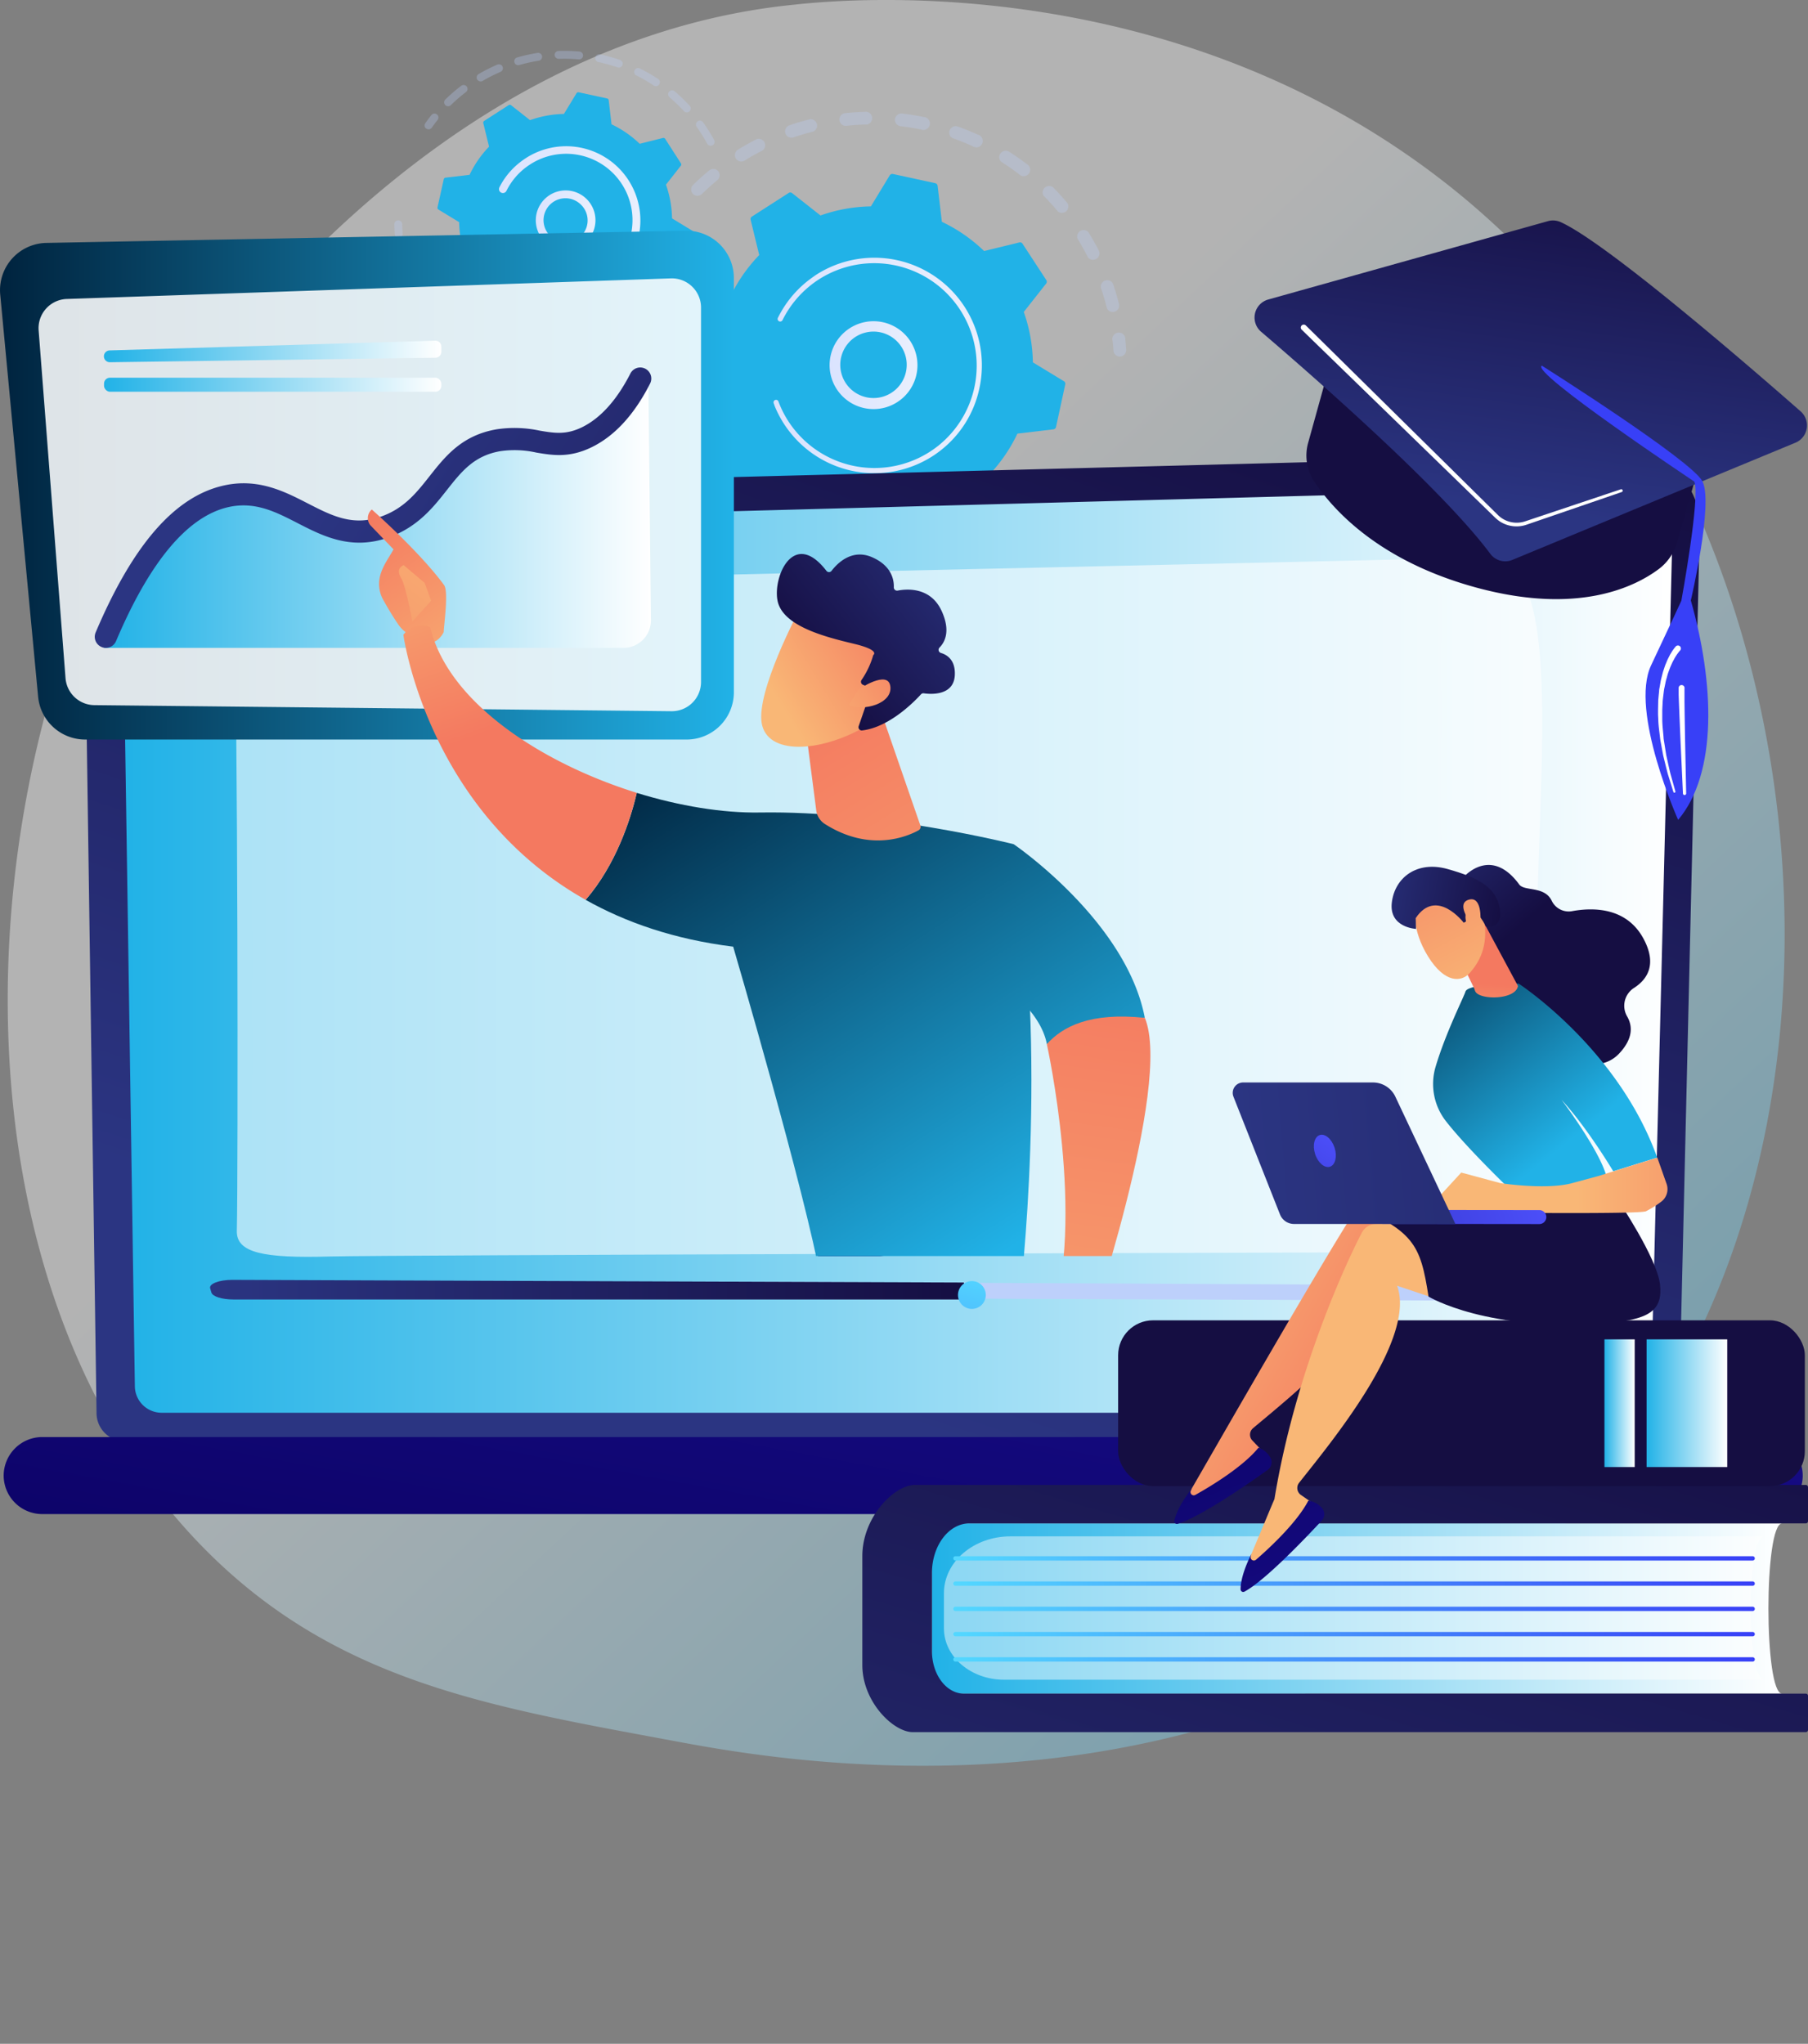 <svg xmlns="http://www.w3.org/2000/svg" xmlns:xlink="http://www.w3.org/1999/xlink" viewBox="0 0 556.79 629.34"><rect x="0" y="0" width="556.79" height="629.34" fill="#808080" stroke="none"/><defs><style>.cls-1{fill:none;}.cls-2{opacity:0.4;fill:url(#linear-gradient);}.cls-3{opacity:0.3;}.cls-4{fill:#bdd0fb;}.cls-5{fill:#21b2e7;}.cls-6{fill:url(#linear-gradient-2);}.cls-7{fill:url(#linear-gradient-3);}.cls-8{fill:url(#linear-gradient-4);}.cls-9{fill:url(#linear-gradient-5);}.cls-10{fill:url(#linear-gradient-6);}.cls-11{fill:url(#linear-gradient-7);}.cls-12,.cls-18,.cls-45,.cls-47{fill:#fff;}.cls-12{opacity:0.6;}.cls-13{fill:url(#linear-gradient-8);}.cls-14{fill:url(#New_Gradient_Swatch_copy);}.cls-15{fill:url(#New_Gradient_Swatch_copy_4);}.cls-16{fill:url(#New_Gradient_Swatch_copy_2);}.cls-17{fill:url(#New_Gradient_Swatch_copy-2);}.cls-18{opacity:0.47;}.cls-19{fill:url(#New_Gradient_Swatch_copy_4-2);}.cls-20{fill:url(#New_Gradient_Swatch_copy_4-3);}.cls-21{fill:url(#New_Gradient_Swatch_copy_4-4);}.cls-22{fill:url(#New_Gradient_Swatch_copy_4-5);}.cls-23{fill:url(#New_Gradient_Swatch_copy_4-6);}.cls-24{fill:url(#New_Gradient_Swatch_copy-3);}.cls-25{fill:url(#New_Gradient_Swatch_copy_2-2);}.cls-26{fill:url(#New_Gradient_Swatch_copy_2-3);}.cls-27{fill:url(#linear-gradient-9);}.cls-28{fill:url(#linear-gradient-10);}.cls-29{fill:url(#linear-gradient-11);}.cls-30{fill:url(#linear-gradient-12);}.cls-31{fill:url(#linear-gradient-13);}.cls-32{fill:url(#linear-gradient-14);}.cls-33{fill:url(#New_Gradient_Swatch_copy_3);}.cls-34{fill:url(#linear-gradient-15);}.cls-35{fill:url(#linear-gradient-16);}.cls-36{fill:url(#linear-gradient-17);}.cls-37{fill:url(#linear-gradient-18);}.cls-38{fill:url(#linear-gradient-19);}.cls-39{fill:url(#linear-gradient-20);}.cls-40{fill:url(#linear-gradient-21);}.cls-41{fill:url(#linear-gradient-22);}.cls-42{fill:url(#New_Gradient_Swatch_copy-4);}.cls-43{fill:url(#New_Gradient_Swatch_copy-5);}.cls-44{fill:url(#New_Gradient_Swatch_copy_4-7);}.cls-46{fill:url(#linear-gradient-23);}.cls-47{opacity:0.87;}.cls-48{fill:url(#linear-gradient-24);}.cls-49{fill:url(#linear-gradient-25);}.cls-50{fill:url(#linear-gradient-26);}.cls-51{fill:url(#linear-gradient-27);}.cls-52{clip-path:url(#clip-path);}.cls-53{fill:url(#linear-gradient-28);}.cls-54{fill:url(#linear-gradient-29);}.cls-55{fill:url(#linear-gradient-30);}.cls-56{fill:url(#linear-gradient-31);}.cls-57{fill:url(#linear-gradient-32);}.cls-58{fill:url(#linear-gradient-33);}.cls-59{fill:url(#linear-gradient-34);}.cls-60{fill:url(#linear-gradient-35);}.cls-61{fill:url(#linear-gradient-36);}.cls-62{fill:url(#linear-gradient-37);}.cls-63{fill:url(#linear-gradient-38);}.cls-64{fill:url(#linear-gradient-39);}.cls-65{fill:url(#linear-gradient-40);}.cls-66{fill:url(#linear-gradient-41);}.cls-67{fill:url(#linear-gradient-42);}.cls-68{fill:url(#linear-gradient-43);}.cls-69{fill:url(#linear-gradient-44);}</style><linearGradient id="linear-gradient" x1="599.61" y1="632.39" x2="213.77" y2="221.67" gradientUnits="userSpaceOnUse"><stop offset="0" stop-color="#21b2e7"></stop><stop offset="1" stop-color="#fff"></stop></linearGradient><linearGradient id="linear-gradient-2" x1="255.54" y1="112.52" x2="282.49" y2="112.52" gradientUnits="userSpaceOnUse"><stop offset="0" stop-color="#dae3fe"></stop><stop offset="1" stop-color="#e9effd"></stop></linearGradient><linearGradient id="linear-gradient-3" x1="238.21" y1="112.57" x2="302.44" y2="112.57" xlink:href="#linear-gradient-2"></linearGradient><linearGradient id="linear-gradient-4" x1="164.99" y1="67.85" x2="183.35" y2="67.85" xlink:href="#linear-gradient-2"></linearGradient><linearGradient id="linear-gradient-5" x1="152.87" y1="67.87" x2="197.23" y2="67.87" xlink:href="#linear-gradient-2"></linearGradient><linearGradient id="linear-gradient-6" x1="230.47" y1="423.05" x2="341.46" y2="90.08" gradientUnits="userSpaceOnUse"><stop offset="0" stop-color="#2b3582"></stop><stop offset="1" stop-color="#150e42"></stop></linearGradient><linearGradient id="linear-gradient-7" x1="37.84" y1="292.54" x2="515.02" y2="292.54" xlink:href="#linear-gradient"></linearGradient><linearGradient id="linear-gradient-8" x1="257.44" y1="567.63" x2="299.26" y2="338.95" gradientUnits="userSpaceOnUse"><stop offset="0" stop-color="#09005d"></stop><stop offset="1" stop-color="#1a0f91"></stop></linearGradient><linearGradient id="New_Gradient_Swatch_copy" x1="64.69" y1="397.13" x2="298.89" y2="397.13" xlink:href="#linear-gradient-6"></linearGradient><linearGradient id="New_Gradient_Swatch_copy_4" x1="301.34" y1="391.03" x2="277.63" y2="480.96" gradientUnits="userSpaceOnUse"><stop offset="0" stop-color="#53d8ff"></stop><stop offset="1" stop-color="#3840f7"></stop></linearGradient><linearGradient id="New_Gradient_Swatch_copy_2" x1="286.98" y1="495.31" x2="548.81" y2="495.31" xlink:href="#linear-gradient"></linearGradient><linearGradient id="New_Gradient_Swatch_copy-2" x1="345.09" y1="730.76" x2="445.71" y2="386.05" xlink:href="#linear-gradient-6"></linearGradient><linearGradient id="New_Gradient_Swatch_copy_4-2" x1="293.58" y1="479.86" x2="540.41" y2="479.86" xlink:href="#New_Gradient_Swatch_copy_4"></linearGradient><linearGradient id="New_Gradient_Swatch_copy_4-3" x1="293.58" y1="487.63" x2="540.41" y2="487.63" xlink:href="#New_Gradient_Swatch_copy_4"></linearGradient><linearGradient id="New_Gradient_Swatch_copy_4-4" x1="293.58" y1="495.41" x2="540.41" y2="495.41" xlink:href="#New_Gradient_Swatch_copy_4"></linearGradient><linearGradient id="New_Gradient_Swatch_copy_4-5" x1="293.58" y1="503.19" x2="540.41" y2="503.19" xlink:href="#New_Gradient_Swatch_copy_4"></linearGradient><linearGradient id="New_Gradient_Swatch_copy_4-6" x1="293.58" y1="510.97" x2="540.41" y2="510.97" xlink:href="#New_Gradient_Swatch_copy_4"></linearGradient><linearGradient id="New_Gradient_Swatch_copy-3" x1="563.19" y1="210.89" x2="503.99" y2="326.67" gradientTransform="translate(900.16 864.17) rotate(-180)" xlink:href="#linear-gradient-6"></linearGradient><linearGradient id="New_Gradient_Swatch_copy_2-2" x1="507.08" y1="432.09" x2="531.92" y2="432.09" gradientTransform="translate(1039 864.17) rotate(-180)" xlink:href="#linear-gradient"></linearGradient><linearGradient id="New_Gradient_Swatch_copy_2-3" x1="494.1" y1="432.09" x2="503.42" y2="432.09" gradientTransform="translate(997.52 864.17) rotate(-180)" xlink:href="#linear-gradient"></linearGradient><linearGradient id="linear-gradient-9" x1="10354.78" y1="389.44" x2="10280.53" y2="431.82" gradientTransform="matrix(-1, 0, 0, 1, 10710.39, 0)" gradientUnits="userSpaceOnUse"><stop offset="0" stop-color="#f9b776"></stop><stop offset="1" stop-color="#f47960"></stop></linearGradient><linearGradient id="linear-gradient-10" x1="346.95" y1="374.1" x2="415.27" y2="570.02" xlink:href="#linear-gradient-8"></linearGradient><linearGradient id="linear-gradient-11" x1="10347.6" y1="400.01" x2="10601.63" y2="240.98" xlink:href="#linear-gradient-9"></linearGradient><linearGradient id="linear-gradient-12" x1="357.55" y1="370.41" x2="425.87" y2="566.33" xlink:href="#linear-gradient-8"></linearGradient><linearGradient id="linear-gradient-13" x1="1098.23" y1="2653.17" x2="1167.56" y2="2533.61" gradientTransform="matrix(-1, 0, 0, 1, 2878.69, 0)" xlink:href="#linear-gradient-6"></linearGradient><linearGradient id="linear-gradient-14" x1="-4742.14" y1="614.53" x2="-4723.89" y2="660.33" gradientTransform="translate(4715.67 -1891.88) rotate(-19.17)" xlink:href="#linear-gradient-6"></linearGradient><linearGradient id="New_Gradient_Swatch_copy_3" x1="427.92" y1="283.77" x2="482.15" y2="352.21" gradientUnits="userSpaceOnUse"><stop offset="0" stop-color="#00233e"></stop><stop offset="1" stop-color="#21b2e7"></stop></linearGradient><linearGradient id="linear-gradient-15" x1="-4444.36" y1="365.01" x2="-4370.4" y2="365.01" gradientTransform="translate(4930.01)" xlink:href="#linear-gradient-9"></linearGradient><linearGradient id="linear-gradient-16" x1="-5837.75" y1="-111.52" x2="-5834.13" y2="-137.97" gradientTransform="translate(6286.11 22.33) rotate(-4.11)" xlink:href="#linear-gradient-9"></linearGradient><linearGradient id="linear-gradient-17" x1="-2921.31" y1="2446.62" x2="-2887.27" y2="2386.04" gradientTransform="translate(2.49 -3476.01) rotate(-56.92)" xlink:href="#linear-gradient-9"></linearGradient><linearGradient id="linear-gradient-18" x1="-2913.99" y1="2393.86" x2="-2896.97" y2="2436.56" gradientTransform="translate(2.49 -3476.01) rotate(-56.92)" xlink:href="#linear-gradient-6"></linearGradient><linearGradient id="linear-gradient-19" x1="-2914.07" y1="2450.69" x2="-2880.03" y2="2390.11" gradientTransform="translate(2.49 -3476.01) rotate(-56.92)" xlink:href="#linear-gradient-9"></linearGradient><linearGradient id="linear-gradient-20" x1="-4212.07" y1="270.93" x2="-4250.76" y2="281.53" gradientTransform="translate(4675.89 -114.52) rotate(-2.83)" gradientUnits="userSpaceOnUse"><stop offset="0" stop-color="#4f52ff"></stop><stop offset="1" stop-color="#4042e2"></stop></linearGradient><linearGradient id="linear-gradient-21" x1="7002.94" y1="357.93" x2="7350.92" y2="328.65" gradientTransform="translate(-6621.1)" xlink:href="#linear-gradient-6"></linearGradient><linearGradient id="linear-gradient-22" x1="-4516.72" y1="346.39" x2="-4529.17" y2="365.15" gradientTransform="translate(4930.01)" xlink:href="#linear-gradient-20"></linearGradient><linearGradient id="New_Gradient_Swatch_copy-4" x1="540.84" y1="-7.7" x2="473.86" y2="118.23" xlink:href="#linear-gradient-6"></linearGradient><linearGradient id="New_Gradient_Swatch_copy-5" x1="465.64" y1="156.36" x2="480.38" y2="49.18" xlink:href="#linear-gradient-6"></linearGradient><linearGradient id="New_Gradient_Swatch_copy_4-7" x1="599.71" y1="16.13" x2="528.71" y2="130.01" xlink:href="#New_Gradient_Swatch_copy_4"></linearGradient><linearGradient id="linear-gradient-23" x1="0" y1="149.39" x2="225.96" y2="149.39" xlink:href="#New_Gradient_Swatch_copy_3"></linearGradient><linearGradient id="linear-gradient-24" x1="32.04" y1="157.9" x2="200.45" y2="157.9" xlink:href="#linear-gradient"></linearGradient><linearGradient id="linear-gradient-25" x1="32.04" y1="108.22" x2="135.91" y2="108.22" xlink:href="#linear-gradient"></linearGradient><linearGradient id="linear-gradient-26" x1="32.04" y1="118.47" x2="135.91" y2="118.47" xlink:href="#linear-gradient"></linearGradient><linearGradient id="linear-gradient-27" x1="100.44" y1="147.55" x2="324.76" y2="283.96" xlink:href="#linear-gradient-6"></linearGradient><clipPath id="clip-path"><rect class="cls-1" x="95.93" y="113.45" width="261.48" height="273.32"></rect></clipPath><linearGradient id="linear-gradient-28" x1="150.41" y1="215.16" x2="110.9" y2="159.98" gradientTransform="matrix(1, 0, 0, 1, 0, 0)" xlink:href="#linear-gradient-9"></linearGradient><linearGradient id="linear-gradient-29" x1="149.98" y1="151.24" x2="71.64" y2="253.42" gradientTransform="matrix(1, 0, 0, 1, 0, 0)" xlink:href="#linear-gradient-9"></linearGradient><linearGradient id="linear-gradient-30" x1="1238.31" y1="589.03" x2="1079.95" y2="761.28" gradientTransform="matrix(-1, 0, 0, 1, 1440.87, 0)" xlink:href="#linear-gradient-8"></linearGradient><linearGradient id="linear-gradient-31" x1="1186.9" y1="601.82" x2="1200.97" y2="601.82" gradientTransform="matrix(-1, 0, 0, 1, 1440.87, 0)" gradientUnits="userSpaceOnUse"><stop offset="0" stop-color="#febbba"></stop><stop offset="1" stop-color="#ff928e"></stop></linearGradient><linearGradient id="linear-gradient-32" x1="1250.78" y1="394.23" x2="1116.03" y2="576.86" gradientTransform="matrix(-1, 0, 0, 1, 1440.87, 0)" xlink:href="#linear-gradient-8"></linearGradient><linearGradient id="linear-gradient-33" x1="1202.78" y1="556.36" x2="1044.42" y2="728.62" gradientTransform="matrix(-1, 0, 0, 1, 1440.87, 0)" xlink:href="#linear-gradient-8"></linearGradient><linearGradient id="linear-gradient-34" x1="1136.21" y1="601.1" x2="1148.35" y2="601.1" xlink:href="#linear-gradient-31"></linearGradient><linearGradient id="linear-gradient-35" x1="1226.76" y1="376.51" x2="1092.01" y2="559.14" gradientTransform="matrix(-1, 0, 0, 1, 1440.87, 0)" xlink:href="#linear-gradient-8"></linearGradient><linearGradient id="linear-gradient-36" x1="213.71" y1="219.9" x2="316.82" y2="380.79" xlink:href="#New_Gradient_Swatch_copy_3"></linearGradient><linearGradient id="linear-gradient-37" x1="1053.63" y1="151.12" x2="1078.44" y2="222.03" gradientTransform="translate(-918.32)" xlink:href="#linear-gradient-9"></linearGradient><linearGradient id="linear-gradient-38" x1="255.91" y1="192.85" x2="359.02" y2="353.74" xlink:href="#New_Gradient_Swatch_copy_3"></linearGradient><linearGradient id="linear-gradient-39" x1="341.23" y1="363.57" x2="248.8" y2="214.87" gradientTransform="matrix(1, 0, 0, 1, 0, 0)" xlink:href="#linear-gradient-9"></linearGradient><linearGradient id="linear-gradient-40" x1="-1093.55" y1="103.5" x2="-1106.99" y2="59.19" gradientTransform="matrix(-0.75, -0.67, -0.67, 0.75, -507.87, -588.87)" xlink:href="#linear-gradient-9"></linearGradient><linearGradient id="linear-gradient-41" x1="-1105.68" y1="26.29" x2="-1094.44" y2="90.4" gradientTransform="matrix(-0.75, -0.67, -0.67, 0.75, -507.87, -588.87)" xlink:href="#linear-gradient-6"></linearGradient><linearGradient id="linear-gradient-42" x1="-1107.29" y1="103.3" x2="-1119.38" y2="63.43" gradientTransform="matrix(-0.75, -0.67, -0.67, 0.75, -507.87, -588.87)" xlink:href="#linear-gradient-9"></linearGradient><linearGradient id="linear-gradient-43" x1="-4971.42" y1="503.78" x2="-5000.65" y2="293.85" gradientTransform="matrix(-1, 0, 0, 1, -4657.81, 0)" xlink:href="#linear-gradient-9"></linearGradient><linearGradient id="linear-gradient-44" x1="-4974.9" y1="483.59" x2="-4998.23" y2="316.06" gradientTransform="matrix(-1, 0, 0, 1, -4657.81, 0)" xlink:href="#linear-gradient-31"></linearGradient></defs><title>illustration 2</title><g id="SECTION_3" data-name="SECTION 3"><path class="cls-2" d="M483.76,467.61c-14.24,14.68-27,23.31-36.74,29.83-95.17,63.54-203.95,45.23-237.59,39C155.17,526.31,109.37,519.18,70,483.63c-89.43-80.8-85.08-249.34-16.74-353.74C61.37,117.51,129.6,16.37,238.62,2.12c2.66-.35,4.65-.55,6.4-.73C261.88-.4,366.39-9.82,451.61,61.57a254.47,254.47,0,0,1,50,56.77C568.2,221.14,568.41,380.36,483.76,467.61Z"></path><g class="cls-3"><path class="cls-4" d="M213.27,59.57a2,2,0,0,1,.16-2.62c1.58-1.56,3.25-3.07,5-4.49a2,2,0,0,1,2.77.26l0,0a2,2,0,0,1-.28,2.74c-1.63,1.35-3.22,2.78-4.73,4.26a2,2,0,0,1-2.78,0A1,1,0,0,1,213.27,59.57ZM226.74,49a1.33,1.33,0,0,1-.14-.19,2,2,0,0,1,.64-2.71c1.89-1.17,3.86-2.27,5.83-3.28a2,2,0,0,1,1.78,3.51c-1.88.95-3.74,2-5.54,3.12A2,2,0,0,1,226.74,49Zm15.46-7.33a2,2,0,0,1-.33-.59,2,2,0,0,1,1.23-2.49c2.1-.73,4.26-1.36,6.42-1.9a2,2,0,0,1,.95,3.81c-2.05.51-4.1,1.12-6.1,1.8A2,2,0,0,1,242.2,41.68ZM258.91,38a2.15,2.15,0,0,1-.42-1,2,2,0,0,1,1.75-2.16c2.22-.23,4.47-.37,6.69-.42a2,2,0,0,1,.08,3.93c-2.12,0-4.25.18-6.36.4A2,2,0,0,1,258.91,38Zm17.12.12a1.94,1.94,0,0,1-.42-1.45,2,2,0,0,1,2.19-1.72c2.2.26,4.43.62,6.61,1.07a2,2,0,1,1-.79,3.85c-2.08-.43-4.19-.77-6.29-1A2,2,0,0,1,276,38.11ZM292.69,42a2,2,0,0,1,2.2-3.07c2.09.74,4.18,1.59,6.2,2.51A2,2,0,1,1,299.47,45c-1.93-.88-3.91-1.68-5.9-2.39A2,2,0,0,1,292.69,42Zm48.5,53.41a2.06,2.06,0,0,1-.37-.74c-.51-2-1.12-4.1-1.81-6.1a2,2,0,0,1,3.72-1.28c.72,2.11,1.37,4.27,1.91,6.42a2,2,0,0,1-3.45,1.7ZM308.06,49.52a2,2,0,0,1,2.59-2.88c1.88,1.2,3.73,2.49,5.5,3.84a2,2,0,1,1-2.39,3.12c-1.68-1.28-3.43-2.51-5.21-3.64A1.88,1.88,0,0,1,308.06,49.52Zm27.12,29.89a1.85,1.85,0,0,1-.21-.33c-1-1.88-2-3.75-3.13-5.55a2,2,0,0,1,3.33-2.07c1.18,1.89,2.29,3.85,3.3,5.83a2,2,0,0,1-3.29,2.12ZM321.37,60.27a2,2,0,0,1,2.94-2.6c1.56,1.58,3.07,3.25,4.5,5a.08.08,0,0,1,0,0,2,2,0,0,1-3,2.48c-1.36-1.63-2.79-3.22-4.28-4.72Z"></path><path class="cls-4" d="M343.33,109.06a1.89,1.89,0,0,1-.43-1.09c-.06-1-.15-2-.26-3a2,2,0,1,1,3.91-.41c.11,1.06.21,2.14.27,3.21A2,2,0,0,1,345,109.8,1.92,1.92,0,0,1,343.33,109.06Z"></path></g><g class="cls-3"><path class="cls-4" d="M323.55,165.61a2,2,0,0,1,.09-2.55c.68-.75,1.36-1.52,2-2.3a2,2,0,1,1,3,2.52c-.69.82-1.4,1.64-2.12,2.43a2,2,0,0,1-2.78.13C323.69,165.76,323.61,165.69,323.55,165.61Z"></path><path class="cls-4" d="M207.16,161.8c-.56-.71-1.11-1.43-1.66-2.16a2,2,0,1,1,3.16-2.34c1.25,1.68,2.57,3.32,3.94,4.87a2,2,0,0,1-2.95,2.59C208.8,163.81,208,162.81,207.16,161.8Zm-7.26-10.89a1.67,1.67,0,0,1-.18-.28c-1.06-1.92-2.05-3.91-2.94-5.9a2,2,0,1,1,3.59-1.6c.85,1.89,1.79,3.78,2.79,5.61a2,2,0,0,1-.77,2.66A2,2,0,0,1,199.9,150.91ZM217,172a2,2,0,0,1,2.82-2.71c1.57,1.35,3.22,2.66,4.9,3.88a2,2,0,1,1-2.3,3.18c-1.78-1.28-3.52-2.66-5.17-4.09A2,2,0,0,1,217,172Zm-23.54-36.7a1.79,1.79,0,0,1-.35-.67c-.61-2.11-1.14-4.26-1.57-6.41a2,2,0,0,1,3.86-.77c.4,2,.9,4.09,1.48,6.08a2,2,0,0,1-1.34,2.44A2,2,0,0,1,193.46,135.34Zm37.42,46.22a2,2,0,0,1,2.46-3c1.83,1,3.73,1.89,5.64,2.72a2,2,0,1,1-1.55,3.6c-2-.86-4-1.82-5.94-2.85A1.91,1.91,0,0,1,230.88,181.56Zm15.63,6.25a2,2,0,0,1,2.06-3.12c2,.55,4.06,1,6.1,1.42a2,2,0,1,1-.73,3.86c-2.15-.41-4.31-.91-6.42-1.49A2,2,0,0,1,246.51,187.81Zm16.62,2.69a2,2,0,0,1,1.64-3.19c2.08.11,4.19.13,6.26.06a2,2,0,0,1,.13,3.93c-2.18.07-4.4,0-6.59-.06A2,2,0,0,1,263.13,190.5Zm16.82-1a2,2,0,0,1,1.2-3.16c2.06-.35,4.12-.79,6.13-1.32a2,2,0,0,1,1,3.81c-2.12.55-4.29,1-6.45,1.38A2,2,0,0,1,280,189.5Zm16.19-4.67a2,2,0,0,1-.28-.47,2,2,0,0,1,1.07-2.57c1.91-.79,3.82-1.68,5.67-2.63a2,2,0,0,1,1.81,3.49c-2,1-4,1.94-6,2.77A2,2,0,0,1,296.14,184.83Zm14.76-8.1a.61.61,0,0,1-.07-.1,2,2,0,0,1,.48-2.74c1.25-.88,2.49-1.8,3.69-2.76l1.28-1a2,2,0,1,1,2.52,3l-1.35,1.1c-1.26,1-2.57,2-3.89,2.9A2,2,0,0,1,310.9,176.73Z"></path><path class="cls-4" d="M190.59,118.69a1.91,1.91,0,0,1-.42-1.1c-.07-1.06-.11-2.15-.13-3.22a2,2,0,1,1,3.93-.07c0,1,.06,2,.12,3a2,2,0,0,1-3.5,1.34Z"></path></g><path class="cls-5" d="M210.07,106.57a.92.92,0,0,0,.42,1l9.55,5.81a48.76,48.76,0,0,0,2.8,15.52l-6.91,8.77a.93.93,0,0,0-.05,1.07L223.13,150a.93.93,0,0,0,1,.39L235,147.74a48.62,48.62,0,0,0,13,9l1.32,11.1a.9.9,0,0,0,.71.79l13.1,2.85a.91.91,0,0,0,1-.43l5.81-9.55a48.75,48.75,0,0,0,15.52-2.79l8.77,6.91a.93.93,0,0,0,1.07,0l11.27-7.25a.92.92,0,0,0,.4-1l-2.65-10.85a48.62,48.62,0,0,0,9-13l11.1-1.32a.92.92,0,0,0,.79-.72l2.84-13.1a.91.91,0,0,0-.42-1l-9.55-5.8a48.49,48.49,0,0,0-2.8-15.52l6.92-8.78a.92.92,0,0,0,0-1.06L314.9,75.05a.9.9,0,0,0-1-.39L303.06,77.3a48.81,48.81,0,0,0-13-9l-1.32-11.1a.93.93,0,0,0-.72-.79L275,53.58a.94.94,0,0,0-1,.42l-5.8,9.55a48.76,48.76,0,0,0-15.52,2.8l-8.78-6.91a.92.92,0,0,0-1.06,0l-11.28,7.25a.9.9,0,0,0-.39,1l2.64,10.85a48.81,48.81,0,0,0-9,13l-11.1,1.32a.9.9,0,0,0-.79.71Z"></path><path class="cls-6" d="M258.46,120.91a13.53,13.53,0,1,1,1.35,1.45A13.18,13.18,0,0,1,258.46,120.91Zm18.65-14.81a11,11,0,0,0-1-1.12,10.23,10.23,0,1,0,1,1.12Z"></path><path class="cls-7" d="M243.41,133.25a32.3,32.3,0,0,1-2-2.77h0c-.2-.3-.39-.61-.57-.92a32.81,32.81,0,0,1-2.36-4.75l0-.07-.07-.19c-.05-.12-.1-.25-.14-.37a.78.78,0,0,1,.24-.89.94.94,0,0,1,.22-.12.78.78,0,0,1,1,.46,31.23,31.23,0,0,0,3,6,31.6,31.6,0,0,0,43.62,9.48q1.36-.88,2.64-1.89A31.57,31.57,0,0,0,252.23,86a30.81,30.81,0,0,0-2.61,1.87A31.59,31.59,0,0,0,241,98.54a.71.71,0,0,1-.21.27.79.79,0,0,1-1.2-1,33.18,33.18,0,0,1,9-11.19c.88-.69,1.79-1.35,2.74-2a33.13,33.13,0,0,1,50.29,34.91A32.84,32.84,0,0,1,290,138.44a34.06,34.06,0,0,1-2.77,2,33.14,33.14,0,0,1-43.81-7.18Z"></path><g class="cls-3"><path class="cls-4" d="M131,39.37a1.21,1.21,0,0,1,0-1.46c.59-.84,1.22-1.68,1.86-2.48a1.21,1.21,0,0,1,1.9,1.51c-.62.77-1.21,1.57-1.78,2.37a1.21,1.21,0,0,1-1.69.29A.92.92,0,0,1,131,39.37Z"></path><path class="cls-4" d="M137.05,32.26a1.21,1.21,0,0,1,.1-1.63c1.27-1.24,2.61-2.42,4-3.53l.89-.69a1.25,1.25,0,0,1,1.7.23,1.21,1.21,0,0,1-.23,1.7l-.85.66a50.69,50.69,0,0,0-3.81,3.37,1.22,1.22,0,0,1-1.72,0Zm10-7.64-.1-.14a1.23,1.23,0,0,1,.43-1.67,54.66,54.66,0,0,1,5.77-2.91,1.21,1.21,0,0,1,1,2.23,49.71,49.71,0,0,0-5.5,2.78A1.21,1.21,0,0,1,147.07,24.62Zm11.57-5a1.19,1.19,0,0,1-.21-.42,1.21,1.21,0,0,1,.83-1.5,52.12,52.12,0,0,1,6.3-1.41,1.21,1.21,0,1,1,.38,2.4,49.63,49.63,0,0,0-6,1.34A1.23,1.23,0,0,1,158.64,19.64Zm12.45-2a1.2,1.2,0,0,1-.27-.71A1.23,1.23,0,0,1,172,15.69a53.33,53.33,0,0,1,6.45.18,1.21,1.21,0,0,1-.21,2.42,48.7,48.7,0,0,0-6.16-.17A1.22,1.22,0,0,1,171.09,17.66Zm12.55,1.12a1.22,1.22,0,0,1,1.2-2,55.67,55.67,0,0,1,6.22,1.74,1.22,1.22,0,0,1-.79,2.3,50.77,50.77,0,0,0-5.94-1.66A1.22,1.22,0,0,1,183.64,18.78Zm11.9,4.13A1.21,1.21,0,0,1,197,21.06a54.46,54.46,0,0,1,5.61,3.2A1.22,1.22,0,0,1,203,26a1.21,1.21,0,0,1-1.68.34A49.38,49.38,0,0,0,196,23.24,1.13,1.13,0,0,1,195.54,22.91Zm10.52,6.91a1.21,1.21,0,0,1,0-1.54,1.22,1.22,0,0,1,1.72-.14,54.6,54.6,0,0,1,4.65,4.48,1.23,1.23,0,0,1-.08,1.72,1.21,1.21,0,0,1-1.71-.08A49.69,49.69,0,0,0,206.22,30Zm11.85,14.64a.78.78,0,0,1-.11-.18A51.26,51.26,0,0,0,215,39.72c-.15-.23-.3-.45-.46-.66a1.23,1.23,0,0,1,.28-1.7,1.21,1.21,0,0,1,1.7.29l.48.69a50.42,50.42,0,0,1,2.94,4.79,1.21,1.21,0,0,1-2,1.33Z"></path></g><g class="cls-3"><path class="cls-4" d="M133.28,101.27a1.21,1.21,0,0,1,1.89-1.52,51,51,0,0,0,4.11,4.45A1.21,1.21,0,1,1,137.6,106a54.29,54.29,0,0,1-4.31-4.66Zm-3.63-5a.44.44,0,0,1-.08-.11,52.77,52.77,0,0,1-3.08-5.56,1.21,1.21,0,0,1,2.19-1,50.67,50.67,0,0,0,2.94,5.3,1.21,1.21,0,0,1-2,1.41Zm12.57,13.61a1.24,1.24,0,0,1,0-1.49,1.22,1.22,0,0,1,1.7-.24,48,48,0,0,0,5.07,3.32,1.22,1.22,0,1,1-1.21,2.11,51.67,51.67,0,0,1-5.31-3.49A1.15,1.15,0,0,1,142.22,109.85Zm-17.91-24.8a1.46,1.46,0,0,1-.2-.37,52.43,52.43,0,0,1-1.64-6.14,1.21,1.21,0,1,1,2.38-.49,49.09,49.09,0,0,0,1.56,5.86,1.21,1.21,0,0,1-2.1,1.14ZM153,116a1.2,1.2,0,0,1-.17-1.23,1.22,1.22,0,0,1,1.59-.64,51.5,51.5,0,0,0,5.71,2,1.21,1.21,0,1,1-.66,2.33,53.35,53.35,0,0,1-6-2.11A1.12,1.12,0,0,1,153,116Zm11.91,3.4a1.26,1.26,0,0,1-.25-1,1.22,1.22,0,0,1,1.39-1,48.84,48.84,0,0,0,6,.59,1.21,1.21,0,0,1,1.17,1.26,1.19,1.19,0,0,1-1.25,1.16,51.75,51.75,0,0,1-6.33-.61A1.2,1.2,0,0,1,164.89,119.4Zm12.39.44a1.14,1.14,0,0,1-.26-.65,1.21,1.21,0,0,1,1.11-1.31,50,50,0,0,0,6-.88,1.21,1.21,0,1,1,.5,2.37,51,51,0,0,1-6.29.93A1.21,1.21,0,0,1,177.28,119.84Z"></path><path class="cls-4" d="M121.84,72.84a1.17,1.17,0,0,1-.26-.66c-.08-1-.13-2.08-.15-3.1a1.21,1.21,0,0,1,1.19-1.23A1.22,1.22,0,0,1,123.86,69c0,1,.06,2,.14,2.95a1.22,1.22,0,0,1-1.12,1.31A1.21,1.21,0,0,1,121.84,72.84Z"></path></g><path class="cls-5" d="M134.73,63.87a.62.62,0,0,0,.28.65l6.39,3.89a32.54,32.54,0,0,0,1.88,10.39l-4.63,5.87a.62.62,0,0,0,0,.71l4.85,7.54a.62.62,0,0,0,.66.27l7.26-1.77a32.57,32.57,0,0,0,8.67,6l.89,7.43a.62.62,0,0,0,.48.53l8.76,1.9a.62.62,0,0,0,.66-.28l3.88-6.39a32.81,32.81,0,0,0,10.39-1.87l5.87,4.62a.6.6,0,0,0,.71,0l7.55-4.85a.61.61,0,0,0,.26-.66l-1.77-7.26a32.57,32.57,0,0,0,6-8.67l7.43-.88a.64.64,0,0,0,.53-.48l1.9-8.77a.6.6,0,0,0-.28-.66l-6.39-3.88a32.81,32.81,0,0,0-1.87-10.39L209.69,51a.6.6,0,0,0,0-.71l-4.85-7.54a.62.62,0,0,0-.67-.27L197,44.28a32.57,32.57,0,0,0-8.67-6l-.88-7.43a.62.62,0,0,0-.48-.53l-8.77-1.9a.61.61,0,0,0-.65.28l-3.89,6.39A32.7,32.7,0,0,0,163.23,37l-5.87-4.62a.63.63,0,0,0-.72,0l-7.54,4.86a.61.61,0,0,0-.27.66l1.78,7.26a32.6,32.6,0,0,0-6,8.67l-7.43.88a.61.61,0,0,0-.52.48Z"></path><path class="cls-8" d="M167,73.55a9.18,9.18,0,0,1,.49-12,9.18,9.18,0,1,1,7,15.44,9.07,9.07,0,0,1-6.58-2.47A9.65,9.65,0,0,1,167,73.55Zm12.48-9.9a6.68,6.68,0,0,0-.68-.73,6.75,6.75,0,1,0-9.22,9.86h0a6.75,6.75,0,0,0,9.9-9.13Z"></path><path class="cls-9" d="M156.49,82.13c-.48-.6-.93-1.23-1.36-1.89A23.23,23.23,0,0,1,153,76.08l-.07-.19a1.22,1.22,0,0,1,.38-1.38,1.32,1.32,0,0,1,.33-.18,1.21,1.21,0,0,1,1.56.71,21,21,0,0,0,1.95,3.88h0a1.37,1.37,0,0,0,.13.2,20.31,20.31,0,0,0,12.53,8.68h0l.13,0a20.3,20.3,0,0,0,15.39-2.78,19.48,19.48,0,0,0,1.71-1.22,20.43,20.43,0,0,0-23.81-33.15,20,20,0,0,0-1.69,1.21,20.3,20.3,0,0,0-5.57,6.9,1.2,1.2,0,0,1-.33.41,1.21,1.21,0,0,1-1.84-1.49A22.67,22.67,0,0,1,160.11,50,23.1,23.1,0,0,1,162,48.65a22.86,22.86,0,0,1,26.64,37.08,22.17,22.17,0,0,1-1.92,1.37A22.89,22.89,0,0,1,156.49,82.13Z"></path><path class="cls-10" d="M517.05,435.12a8.71,8.71,0,0,1-8.69,8.69H38.42a8.71,8.71,0,0,1-8.69-8.69L25.82,165.06c0-4.77,5.63-14.09,15.94-13.39L501,139.78a21.89,21.89,0,0,1,22.47,22.4Z"></path><path class="cls-11" d="M508.47,426.8a8.25,8.25,0,0,1-8.22,8.22H49.75a8.25,8.25,0,0,1-8.22-8.22L37.84,181.63c.44-14.75,13.37-20.06,21.21-19.74l440.19-11.81A15.38,15.38,0,0,1,515,165.83Z"></path><path class="cls-12" d="M72.93,379c.44-17.18.27-169.3-.79-182.44S93.25,181,127.31,179.49s321.46-7.34,328.86-7.89c16.63-1.24,20.08,21.69,18.41,71.46-1.25,37.4-3.32,99-4.27,127.34-.29,8.44-7.76,15.13-16.91,15.15-69.16.18-334.23.88-351.87,1.36C81.22,387.47,72.76,385.82,72.93,379Z"></path><path class="cls-13" d="M543.31,466.22H13A11.89,11.89,0,0,1,1.13,454.36h0A11.9,11.9,0,0,1,13,442.5H543.31a11.89,11.89,0,0,1,11.86,11.86h0A11.89,11.89,0,0,1,543.31,466.22Z"></path><path class="cls-4" d="M216.79,397.11l.26,1.32c.23,1.21,3.55,1.14,5.92,1.14l248.26,1a3,3,0,0,0,3.08-2c0-1.3-.5-2.71-3-2.72L222,394.64C219.2,394.63,216.51,395.71,216.79,397.11Z"></path><path class="cls-14" d="M298.26,398.64c-.43-1.23-.95-2.47-1.46-3.72L71.51,394.1c-4,0-7.19,1.2-6.79,2.6L65.1,398c.35,1.22,3.25,2.14,6.72,2.14H298.89C298.65,399.63,298.42,399.12,298.26,398.64Z"></path><path class="cls-15" d="M303.58,398.76a4.28,4.28,0,1,1-4.28-4.28A4.28,4.28,0,0,1,303.58,398.76Z"></path><path class="cls-16" d="M548.81,521.51H287V469.1H548.81C543.2,469.1,543.2,521.51,548.81,521.51Z"></path><path class="cls-17" d="M287,508.39v-24c0-8.45,5.18-15.31,11.56-15.31H556.12a.67.67,0,0,0,.67-.67V457.92a.68.68,0,0,0-.67-.67H281.72c-6.25,0-16.16,9.82-16.16,21.94v33.49c0,11.42,9.62,20.68,15.51,20.68H556.12a.68.68,0,0,0,.67-.67V522.18a.67.67,0,0,0-.67-.67H296.88C291.42,521.51,287,515.64,287,508.39Z"></path><path class="cls-18" d="M543.28,517.22H309.19c-10.22,0-18.5-7.08-18.5-15.81V490.59c0-9.67,9.17-17.51,20.49-17.51h232.1C537.76,473.08,537.76,517.22,543.28,517.22Z"></path><path class="cls-19" d="M539.74,480.53H294.25a.67.67,0,1,1,0-1.34H539.74a.67.67,0,1,1,0,1.34Z"></path><path class="cls-20" d="M539.74,488.3H294.25a.67.67,0,0,1,0-1.34H539.74a.67.67,0,0,1,0,1.34Z"></path><path class="cls-21" d="M539.74,496.08H294.25a.67.67,0,1,1,0-1.34H539.74a.67.67,0,0,1,0,1.34Z"></path><path class="cls-22" d="M539.74,503.86H294.25a.67.67,0,1,1,0-1.34H539.74a.67.67,0,0,1,0,1.34Z"></path><path class="cls-23" d="M539.74,511.64H294.25a.67.67,0,1,1,0-1.34H539.74a.67.67,0,0,1,0,1.34Z"></path><rect class="cls-24" x="344.34" y="406.56" width="211.48" height="51.05" rx="10.75" transform="translate(900.16 864.17) rotate(180)"></rect><rect class="cls-25" x="507.08" y="412.43" width="24.84" height="39.32" transform="translate(1039 864.17) rotate(180)"></rect><rect class="cls-26" x="494.1" y="412.43" width="9.32" height="39.32" transform="translate(997.52 864.17) rotate(180)"></rect><path class="cls-27" d="M366.9,458.53c.09,0,47.18-82.51,53.54-90.27a5,5,0,0,1,4.41-1.77L438,368.06l15.44,33.4-25.72-15c2.54,17.61-30.5,43.77-41.84,53.32a2.6,2.6,0,0,0-.2,3.79l4.52,4.74a52,52,0,0,1-25.68,14.6Z"></path><path class="cls-28" d="M387.57,445.77a6.66,6.66,0,0,1,3.87,3.5,2.94,2.94,0,0,1-1.11,3.39c-4.75,3.41-20.44,14.41-27.68,16.57a.82.82,0,0,1-1-1c.37-1.68,1.57-5,5.44-9.95l-.35.7a1,1,0,0,0,1.4,1.32C373,457.6,382.82,451.62,387.57,445.77Z"></path><path class="cls-29" d="M385.24,478.77c.08,0,7.15-17.08,7.23-17.13,6.47-39.44,22.28-73.22,26.94-82.11a4.94,4.94,0,0,1,4-2.62l13.19-1.13,21.88,29.59-28.23-9.46c6.06,16.72-21,49-30.18,60.68a2.6,2.6,0,0,0,.57,3.75l5.39,3.72a52,52,0,0,1-22.19,19.5Z"></path><path class="cls-30" d="M402.91,462.09a6.66,6.66,0,0,1,4.49,2.65,2.94,2.94,0,0,1-.4,3.55c-4,4.29-17.1,18.24-23.75,21.81a.81.81,0,0,1-1.2-.73c0-1.72.52-5.26,3.32-10.85l-.2.75a1,1,0,0,0,1.63,1C391,476.64,399.44,468.78,402.91,462.09Z"></path><path class="cls-31" d="M498.29,369.55s11.94,17.75,12.91,25.84-3.3,10.9-15.78,11.93c-37.17,3.07-55.49-8.07-55.49-8.07-2.54-16.21-4.35-20.33-25.58-29.14,0,0,26.85,2.13,32.26,0S498.29,369.55,498.29,369.55Z"></path><path class="cls-32" d="M450.71,270.12s8.31-9.83,17.15,2.23c1.6,2.19,7.75.39,10,5a5.79,5.79,0,0,0,6.26,3.22c6.45-1.19,17-1.29,22.19,8.82,4,7.71.91,12.22-3.06,14.79a6.52,6.52,0,0,0-2.2,8.73c1.69,2.87,2,6.76-2.36,11.44-9.78,10.48-29.15-6.66-29.15-6.66l-15.38-36.34Z"></path><path class="cls-33" d="M466,367.2s-13.9-13.23-20.74-22a18.6,18.6,0,0,1-3.15-16.74c3.13-10.52,8.68-21.41,9.18-23.11.78-2.6,16.36-2.49,16.36-2.49s30.65,19.9,42.7,53.6l-13.53,4.21s-8-13.43-15.91-22c0,0,13.68,18.07,14.16,25.48Z"></path><path class="cls-34" d="M439.55,372.42,450,361.06l12.06,3.25s14.06,2.18,22.1,0l8.05-2.18,18.18-5.66,2.85,8.07a4.85,4.85,0,0,1-1.77,5.58,31.63,31.63,0,0,1-4.59,2.86c-2.4,1-55.16.33-55.16.33Z"></path><path class="cls-35" d="M457,284.14l10.47,19.47c-.69,4.25-11.4,4.37-13.05,1.83a2.56,2.56,0,0,1-.33-.86l-6.26-13c-.27-1.26,3.21-5.54,4.35-6.15l4.16-2.21C457.92,282.35,451.23,282.29,457,284.14Z"></path><path class="cls-36" d="M435.78,279.57s-1.18,6.58,4,14.94,10.32,8,12.93,5,5.75-7.95,4.32-16.3S437.56,271.18,435.78,279.57Z"></path><path class="cls-37" d="M450.77,284.13s-8.38-11-14.8-1.41l.1,3.31s-8.35-.39-7.45-8.09,7.73-13,17.19-10.34,15,5.63,16.06,12.2-4.3,5.49-4.3,5.49-2-4.53-4.52-4.84-1.58,3.28-1.58,3.28Z"></path><path class="cls-38" d="M452.69,283.84s-4.34-5.63-.39-6.8,3.8,5.52,3.54,8Z"></path><path class="cls-39" d="M474.11,376.92H474l-48-.05a2.15,2.15,0,0,1,0-4.3l48,.05a2.15,2.15,0,0,1,.1,4.3Z"></path><path class="cls-40" d="M382.81,333.32h40a7.63,7.63,0,0,1,6.9,4.37l18.49,39.2h-49.7a4.63,4.63,0,0,1-4.31-2.93l-14.34-36.27A3.2,3.2,0,0,1,382.81,333.32Z"></path><path class="cls-41" d="M411,353.42c.86,2.69.22,5.31-1.43,5.84s-3.71-1.22-4.57-3.91-.23-5.31,1.43-5.84S410.12,350.73,411,353.42Z"></path><path class="cls-42" d="M411.13,106.52l-8.28,29.86a14.48,14.48,0,0,0,1.88,11.89c5.85,8.8,20.13,24.69,50.41,32.79,30.76,8.23,48.17-.23,55.66-5.81a15.45,15.45,0,0,0,5.62-8.13l9.07-31.61Z"></path><path class="cls-43" d="M476.7,68.1,390.56,92.23a5.76,5.76,0,0,0-2.2,9.92c17.08,14.6,55.89,48.62,70.58,68.37a5.75,5.75,0,0,0,6.82,1.88l87.16-36.08a5.76,5.76,0,0,0,1.6-9.65c-16.91-14.84-59.94-52-73.93-58.29A5.73,5.73,0,0,0,476.7,68.1Z"></path><path class="cls-44" d="M474.83,112.6s45.93,29,49.43,35.58-3.55,36.71-3.55,36.71c7.23,25.46,8.3,53.11-3.91,67.57,0,0-15-33.48-8.33-47.59s9.32-19.9,9.32-19.9,5.88-32.07,4-36.66C521.81,148.31,470.94,114.43,474.83,112.6Z"></path><path class="cls-45" d="M402.15,100.22l44.08,43.49,11,10.87,2.75,2.71,1.38,1.36a8.42,8.42,0,0,0,1.42,1.1,8.25,8.25,0,0,0,7,.75l29.36-9.83a.44.44,0,1,1,.28.84l-29.28,10.05a9.44,9.44,0,0,1-7.94-.8,9.87,9.87,0,0,1-1.64-1.25l-1.39-1.35-2.78-2.7-11.1-10.79-44.42-43.15a.91.91,0,0,1,1.27-1.31Z"></path><path class="cls-45" d="M517.35,200.36l-.09.09-.1.12-.2.25-.4.53c-.26.36-.49.76-.74,1.13l-.65,1.21c-.21.41-.39.83-.58,1.25s-.35.85-.51,1.28-.33.87-.47,1.31l-.37,1.34a12.69,12.69,0,0,0-.34,1.35l-.28,1.38a12.42,12.42,0,0,0-.24,1.38c-.11.92-.23,1.85-.33,2.79l-.14,2.81,0,.7,0,.71,0,1.41c0,1.89.25,3.76.4,5.64,0,.48.11.94.18,1.41l.22,1.4c.15.93.29,1.87.45,2.8.42,1.85.8,3.71,1.25,5.55l1.54,5.48h0a.32.32,0,0,1-.22.39.31.31,0,0,1-.39-.21l-1.7-5.47c-.5-1.84-.93-3.71-1.4-5.56-.19-.94-.35-1.88-.53-2.82l-.26-1.42a13.52,13.52,0,0,1-.22-1.42c-.21-1.91-.52-3.8-.55-5.73l-.07-1.44,0-.72c0-.25,0-.49,0-.73l.06-2.89c.08-1,.18-1.93.27-2.89,0-.48.14-1,.21-1.44l.25-1.43c.07-.49.21-.95.32-1.43l.36-1.41c.14-.47.31-.93.46-1.4a12.09,12.09,0,0,1,.51-1.38c.19-.45.37-.91.58-1.36l.67-1.32c.27-.43.51-.86.79-1.28l.44-.62.25-.31.12-.15.16-.18a.91.91,0,0,1,1.35,1.23h0Z"></path><path class="cls-45" d="M518.75,212.21V214l0,2,.05,4,.14,8.1.33,16.21a.51.51,0,0,1-.49.51.5.5,0,0,1-.5-.48l-.75-16.19-.34-8.1-.16-4.06-.07-2,0-1v-.52c0-.22,0-.48,0-.72a.89.89,0,0,1,1-.8.9.9,0,0,1,.81.88Z"></path><path class="cls-46" d="M211.41,227.72H26.22a14.55,14.55,0,0,1-14.48-13.18L.07,90.71A14.54,14.54,0,0,1,14.28,74.8l196.85-3.75A14.56,14.56,0,0,1,226,85.6V213.17A14.55,14.55,0,0,1,211.41,227.72Z"></path><path class="cls-47" d="M11.9,101.75l8.28,107.07a9,9,0,0,0,8.88,8.31L206.79,219a9,9,0,0,0,9.1-9V94.72a9,9,0,0,0-9.31-9l-186,6.34A9,9,0,0,0,11.9,101.75Z"></path><path class="cls-48" d="M32,199.5H192a8.47,8.47,0,0,0,8.46-8.56l-.81-74.64L186,133.51l-11,1.4s-9.87.35-12.52.7-14.84,3.17-14.84,3.17l-11.76,6-2.76,7.59L125.06,157l-8.77,5.15H98.46l-21.92-9.79H69.1l-13.52,7.88L42.93,174.91Z"></path><path class="cls-49" d="M33.8,107.9l100.23-3a1.82,1.82,0,0,1,1.88,1.82v1.61a1.83,1.83,0,0,1-1.8,1.83L33.88,111.54A1.82,1.82,0,0,1,32,109.72h0A1.81,1.81,0,0,1,33.8,107.9Z"></path><rect class="cls-50" x="32.04" y="116.3" width="103.87" height="4.33" rx="1.82"></rect><path class="cls-51" d="M32.59,199.5a3.28,3.28,0,0,1-1.33-.28,3.41,3.41,0,0,1-1.81-4.46C41,167.53,54,152.71,69.14,149.45c10.44-2.25,18.51,1.9,25.64,5.56,7.58,3.89,14.12,7.25,23.1,3.86,6.77-2.55,10.48-7.26,14.41-12.24,4.89-6.2,10-12.62,20.68-14.44a37,37,0,0,1,13.25.42c4.48.75,8,1.35,12.91-1,5.75-2.78,10.79-8.36,15-16.59a3.4,3.4,0,0,1,6.07,3.08c-4.87,9.6-10.95,16.2-18.08,19.65-6.85,3.31-12,2.44-17,1.6a30.49,30.49,0,0,0-11-.43c-8.14,1.38-12,6.28-16.48,11.95-4.12,5.24-8.81,11.17-17.34,14.4-11.81,4.46-20.74-.13-28.63-4.18-6.7-3.44-13-6.7-21.08-5-12.65,2.72-24.38,16.62-34.85,41.31A3.42,3.42,0,0,1,32.59,199.5Z"></path><g class="cls-52"><path class="cls-53" d="M130,196.58c-.38,1.21,4,3.06,6.64-1.91.09-2.38,1.54-12.57.12-14.51-7.57-10.33-22.26-23.27-22.26-23.27a3.49,3.49,0,0,0-.44,4.85l7.13,7.42c-1.49,2.7-3.31,5-4.16,8.23a10,10,0,0,0,1,7.34c1.25,2.26,3,5.19,4.57,7.48A9.86,9.86,0,0,0,130,196.58Z"></path><path class="cls-54" d="M124.28,174l6.5,5.5,2,5.48L127,191.38s-2-10.87-3.4-13.22S122.94,174.67,124.28,174Z"></path><path class="cls-55" d="M252.63,601.86s1.64,9.28,2.44,18.47a6.33,6.33,0,0,1-6.06,6.86c-12.24.51-38.42,1.5-47.81,1.08a2.05,2.05,0,0,1-1.81-2.82,4.55,4.55,0,0,1,2.36-2.48L245,603.09Z"></path><path class="cls-56" d="M254,596.4l-1.32,11.11s-7.57,3.52-12.75-.45L243,594.69Z"></path><path class="cls-57" d="M253,387.62c.57,2.9,3,144.72-12.1,208.27a2.15,2.15,0,0,0,1.26,2.51,37.48,37.48,0,0,0,12.35,2.51,3.7,3.7,0,0,0,3.68-2.66C262.51,583.5,283.27,509.62,286,439c3-78.86,0-2.68,0-2.68l-1.78-48.75Z"></path><path class="cls-58" d="M302.37,606.7s2.61,4.69,5.14,17.14a3.86,3.86,0,0,1-3.4,4.63c-4,.4-10.26.91-15.25.87a3.84,3.84,0,0,1-3.81-4.29c.55-4.55,2.27-12,7.59-17.82Z"></path><path class="cls-59" d="M304.67,592.42l-3.08,16.79s-3,2.27-9.07.62L294,591.76Z"></path><path class="cls-60" d="M313,392c12.4,74.83-2.69,184.94-7.78,206.49a3.35,3.35,0,0,1-2.71,2.55,22.52,22.52,0,0,1-9.7-.38,3.08,3.08,0,0,1-2.21-2.84c-.68-17.42.54-124.39-11-166.67a9.54,9.54,0,0,0-3.7-5.29l-22.43-15.94-1.71-25.77Z"></path><path class="cls-61" d="M234,250.19c37.15-.62,78.15,9.75,78.15,9.75,11.08,64.63,1.94,139.17,1.94,139.17-28.77,7.54-61.22-4.61-61.22-4.61-4.78-27-27.08-103-27.08-103-18.16-2.25-33.11-7.49-45.43-14.41,9.39-10.89,13.82-24.75,15.75-32.94C209.22,248.19,222.52,250.38,234,250.19Z"></path><path class="cls-62" d="M124.22,195.46a7.12,7.12,0,0,1,8.27-2.33c5.47,23.1,34.14,41.83,63.6,51-1.93,8.19-6.36,22.05-15.75,32.94C131.46,249.56,124.22,195.46,124.22,195.46Z"></path><path class="cls-63" d="M297.88,295.92l14.25-36s34.71,23.58,40.42,53.48a82,82,0,0,0-30.17,8.09C319.81,307.39,297.88,295.92,297.88,295.92Z"></path><path class="cls-64" d="M271.61,220l11.83,34.19a1.24,1.24,0,0,1-.56,1.48c-3.23,1.79-14.84,6.94-28.83-1.93a5.82,5.82,0,0,1-2.67-4.15L247.55,220Z"></path><path class="cls-65" d="M245.89,188.36s-13,24.44-11.32,34.31,17.76,9.16,31.81,1.14l9.81-26.38Z"></path><path class="cls-66" d="M265.75,210.86a1,1,0,0,1-.43-1.48,26.24,26.24,0,0,0,3.61-7.67s2.33-1.49-5.94-3.47-20.62-5.06-23.21-12.1c-2.53-6.87,4.12-24.13,14.72-10.37a1,1,0,0,0,1.59,0c1.74-2.27,6.31-7,12.65-4.11,5.93,2.66,6.6,7,6.52,9.2a1,1,0,0,0,1.19,1c3-.58,10.2-1.07,13.56,6.32,2.77,6.08,1,9.53-.67,11.21a1,1,0,0,0,.43,1.67c2,.6,4.52,2.28,4.27,6.9-.36,6.38-7.5,5.82-9.53,5.53a1,1,0,0,0-.9.32c-1.74,1.93-9.6,10.12-18.1,11.11a1,1,0,0,1-1.06-1.35l3.68-10.69a1,1,0,0,0-.55-1.26Z"></path><path class="cls-67" d="M264.28,212.37s9.24-6.34,9.91-1-8.32,7.74-12.78,5.75Z"></path><path class="cls-68" d="M322.38,321.51s12.13,54.72,1.14,85.49c13.47,6.25,11,5.07,11,5.07s26.65-77.87,18.05-98.65C335.58,311.62,327.17,316.18,322.38,321.51Z"></path><path class="cls-69" d="M323.52,407s-6.94,9-6.39,12.56.69,5,.69,5,3.49-2.39,3.27-5.44c-.49,9.68-3.73,20.68-.78,20.15s18.18-14.58,14.74-29.56C327.23,404.32,325,404.91,323.52,407Z"></path></g></g></svg>